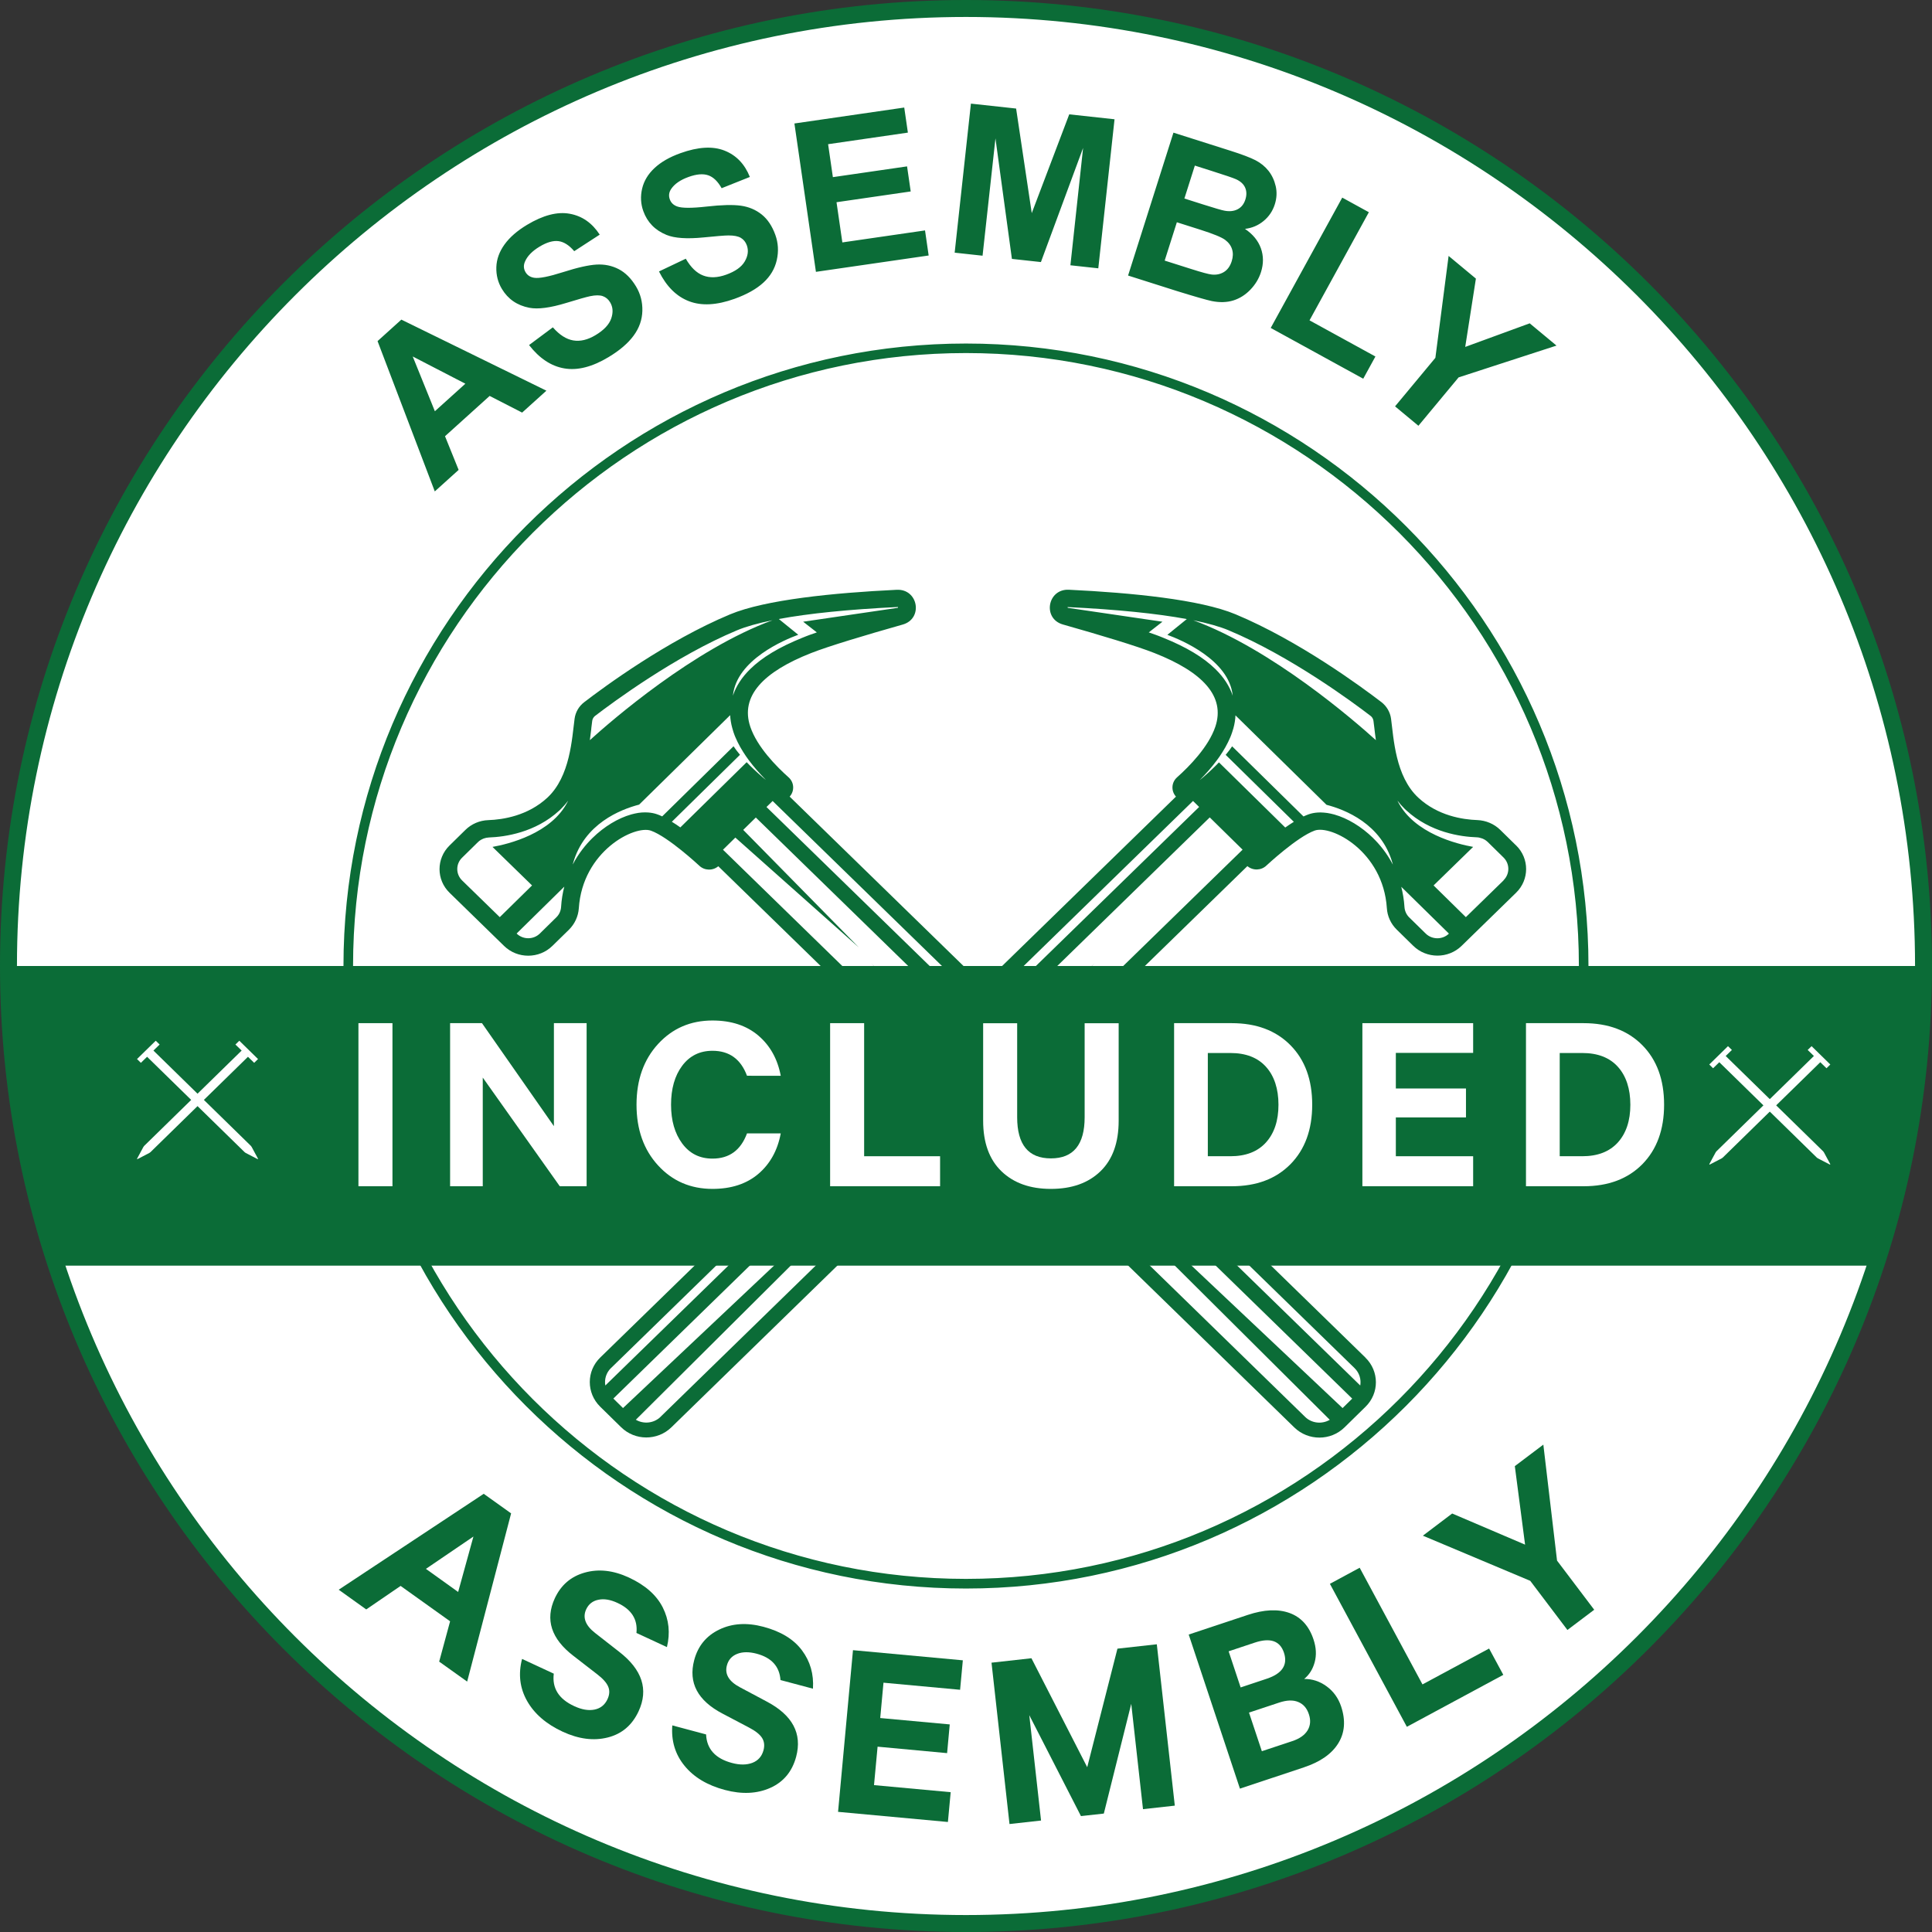 <?xml version="1.0" encoding="UTF-8"?>
<svg xmlns="http://www.w3.org/2000/svg" xmlns:xlink="http://www.w3.org/1999/xlink" xmlns:xodm="http://www.corel.com/coreldraw/odm/2003" xml:space="preserve" width="1538px" height="1538px" version="1.1" style="shape-rendering:geometricPrecision; text-rendering:geometricPrecision; image-rendering:optimizeQuality; fill-rule:evenodd; clip-rule:evenodd" viewBox="0 0 1538 1538">
 <rect x="0" y="0" width="1538" height="1538" fill="#333333" stroke="none"/>
 <defs>
  <style type="text/css">
   
    .str0 {stroke:#0B6C37;stroke-width:3.13;stroke-miterlimit:2.613}
    .fil2 {fill:none;fill-rule:nonzero}
    .fil1 {fill:#0B6C37;fill-rule:nonzero}
    .fil0 {fill:white;fill-rule:nonzero}
   
  </style>
 </defs>
 <g id="Layer_x0020_1">
  <path class="fil0" d="M1531.25 768.98c0,420.97 -341.25,762.23 -762.23,762.23 -420.97,0 -762.27,-341.26 -762.27,-762.23 0,-420.98 341.25,-762.23 762.27,-762.23 421.02,0 762.23,341.25 762.23,762.23z"></path>
  <g id="_2177033852016">
   <path class="fil1" d="M385.11 1189.19l21.77 15.56 -34.99 133.91 -22.28 -15.9 8.7 -32.1 -39.4 -28.16 -27.37 18.71 -21.91 -15.69 115.43 -76.34 0.05 0.01zm-8.23 34l-37.82 25.73 25.66 18.39 12.16 -44.12z"></path>
   <g>
    <path class="fil1" d="M415.65 1320.64l25.2 11.7c-1.45,11.52 3.94,20.19 16.29,25.87 5.96,2.76 11.34,3.7 16.14,2.73 4.8,-0.98 8.25,-3.75 10.35,-8.33 1.64,-3.55 1.84,-6.9 0.53,-9.95 -1.3,-3.1 -4.21,-6.35 -8.77,-9.85l-18.8 -14.55c-17.82,-13.65 -22.76,-28.96 -14.92,-45.93 4.91,-10.54 12.84,-17.38 23.89,-20.46 11.05,-3.08 22.69,-1.78 35.09,3.96 13,6.04 21.97,13.96 26.94,23.78 4.97,9.82 6.05,20.34 3.33,31.59l-24.27 -11.26c1.13,-10.73 -3.9,-18.76 -15.12,-23.92 -5.6,-2.61 -10.66,-3.46 -15.19,-2.5 -4.52,0.9 -7.78,3.48 -9.71,7.65 -2.99,6.48 -0.63,12.81 7.26,18.91l19.08 14.91c18.29,14.2 23.44,29.97 15.4,47.3 -5.14,11.05 -13.31,18.03 -24.54,20.86 -11.24,2.84 -23.18,1.29 -35.93,-4.61 -13.11,-6.1 -22.53,-14.24 -28.32,-24.49 -5.79,-10.25 -7.11,-21.4 -3.98,-33.41l0.05 0zm0 0l0 0 0 0z"></path>
   </g>
   <g>
    <path class="fil1" d="M535.24 1373.54l26.85 7.18c0.51,11.59 7.39,19.2 20.55,22.7 6.37,1.72 11.82,1.64 16.39,-0.12 4.52,-1.78 7.44,-5.11 8.76,-9.95 1.02,-3.79 0.61,-7.11 -1.16,-9.89 -1.77,-2.77 -5.23,-5.55 -10.34,-8.2l-21.03 -11.07c-19.86,-10.37 -27.44,-24.6 -22.62,-42.65 2.99,-11.27 9.66,-19.36 19.97,-24.32 10.3,-4.97 22.03,-5.68 35.19,-2.18 13.85,3.7 24.06,9.92 30.63,18.75 6.57,8.76 9.48,18.97 8.74,30.52l-25.85 -6.88c-0.77,-10.81 -7.07,-17.81 -19.02,-20.99 -5.96,-1.56 -11.13,-1.55 -15.42,0.14 -4.29,1.69 -7.07,4.77 -8.23,9.25 -1.84,6.9 1.62,12.71 10.4,17.35l21.36 11.38c20.52,10.84 28.31,25.47 23.39,43.9 -3.16,11.79 -10.02,20.07 -20.56,24.79 -10.55,4.71 -22.64,5.27 -36.17,1.67 -13.96,-3.71 -24.69,-10.11 -32.14,-19.26 -7.45,-9.1 -10.68,-19.84 -9.72,-32.23l0.03 0.11zm0 0l0 0 0 0z"></path>
   </g>
   <polygon class="fil1" points="679.03,1313.65 766.48,1321.72 764.3,1345.17 703.31,1339.54 700.72,1367.67 756.06,1372.75 753.96,1395.61 698.62,1390.47 695.77,1421.07 756.81,1426.7 754.6,1450.42 667.15,1442.35 "></polygon>
   <polygon class="fil1" points="878.72,1443.72 860.51,1445.73 819.38,1365.39 828.74,1449.26 803.63,1452.05 789.31,1323.6 821.09,1320.07 865.5,1406.81 889.56,1312.44 920.9,1308.96 935.22,1437.41 909.9,1440.22 900.54,1356.36 "></polygon>
   <g>
    <path class="fil1" d="M1038.17 1336.55c6.48,-0.06 12.43,1.88 17.92,5.89 5.48,4 9.32,9.38 11.54,16.02 3.71,11.18 2.92,20.99 -2.33,29.42 -5.24,8.42 -14.36,14.74 -27.3,19.04l-50.93 16.96 -40.78 -122.67 46.95 -15.61c13.06,-4.35 24.17,-4.86 33.33,-1.54 9.15,3.32 15.56,10.38 19.11,21.16 2.13,6.42 2.42,12.38 0.9,18.01 -1.52,5.64 -4.37,10.07 -8.42,13.37l0.01 -0.05zm-50.58 6.77l20.78 -6.92c12.37,-4.1 16.94,-11.04 13.75,-20.74 -3.16,-9.48 -10.88,-12.14 -23.26,-8.03l-20.78 6.92 9.56 28.78 -0.05 -0.01zm6.69 19.99l10.24 30.77 24.18 -8.02c5.84,-1.93 9.9,-4.79 12.23,-8.58 2.27,-3.8 2.64,-8.1 1.01,-12.88 -1.57,-4.82 -4.43,-8.06 -8.47,-9.71 -4.03,-1.7 -9.06,-1.52 -15.07,0.45l-24.18 8.02 0.06 -0.05z"></path>
   </g>
   <polygon class="fil1" points="1119.95,1374.65 1058.69,1260.83 1082.39,1248.02 1132.39,1340.9 1185.42,1312.34 1196.73,1333.29 "></polygon>
   <polygon class="fil1" points="1214.06,1229.64 1205.9,1167.14 1228.6,1150.02 1239.51,1242.35 1269.1,1281.47 1247.77,1297.57 1218.18,1258.45 1132.7,1222.5 1156.02,1204.85 "></polygon>
  </g>
  <g>
   <path class="fil1" d="M768.98 1263.01c-272.39,0 -493.99,-221.6 -493.99,-493.99 0,-272.38 221.6,-493.98 493.99,-493.98 272.38,0 493.98,221.6 493.98,493.98 0,272.39 -221.6,493.99 -493.98,493.99l0 0zm0 -983.52c-269.91,0 -489.49,219.58 -489.49,489.49 0,269.91 219.58,489.48 489.49,489.48 269.91,0 489.48,-219.57 489.48,-489.48 0,-269.91 -219.57,-489.49 -489.48,-489.49z"></path>
   <path id="1" class="fil2 str0" d="M768.98 1263.01c-272.39,0 -493.99,-221.6 -493.99,-493.99 0,-272.38 221.6,-493.98 493.99,-493.98 272.38,0 493.98,221.6 493.98,493.98 0,272.39 -221.6,493.99 -493.98,493.99m0 -983.52c-269.91,0 -489.49,219.58 -489.49,489.49 0,269.91 219.58,489.48 489.49,489.48 269.91,0 489.48,-219.57 489.48,-489.48 0,-269.91 -219.57,-489.49 -489.48,-489.49z"></path>
  </g>
  <g>
   <path class="fil1" d="M1086.93 1080.68l-458.31 -446.52c4.01,-4.46 3.69,-11.3 -0.85,-15.34 -9.9,-8.82 -25.06,-24.29 -30.46,-40.22 -8.27,-24.43 10.35,-43.77 48.36,-58.71 14.08,-5.53 42.65,-14.12 72.97,-22.71 16.46,-4.68 12.37,-28.48 -4.77,-27.67 -50.39,2.43 -104.64,7.87 -132.71,19.57 -50.34,21.01 -100.18,57.67 -116.1,69.91 -4.23,3.23 -6.93,7.91 -7.65,13.13 -2.12,15.61 -3.38,45.98 -21.78,62.98 -15.51,14.31 -35.17,17.36 -46.87,17.77 -6.88,0.22 -13.45,3.01 -18.31,7.83l-12.64 12.41c-10.57,10.39 -10.57,27.26 0.09,37.61l43.41 42.33c10.62,10.35 27.85,10.35 38.46,-0.09l13.14 -12.86c4.63,-4.59 7.42,-10.62 7.87,-17.05 2.97,-45.48 44.4,-66.45 57.45,-61.77 13.9,4.99 38.32,27.76 38.32,27.76 4.19,4.09 10.84,4.27 15.25,0.54l458.58 446.79c11.07,10.75 28.93,10.75 39.95,-0.09l16.73 -16.42c11.03,-10.8 10.98,-28.29 -0.09,-39.09l-0.04 -0.09zm-640.27 -358.62c-0.23,3.1 -1.53,6.03 -3.78,8.19l-13.14 12.91c-5.08,4.99 -13.36,4.99 -18.49,0l0 0c0,0 37.97,-37.34 37.97,-37.34 -1.3,4.99 -2.2,10.39 -2.56,16.19l0 0.05zm5.26 -83.9c-12.91,25.42 -47.19,33.79 -59.87,36.03l31.49 30.68 -25.69 25.24 -30.01 -29.24c-5.08,-4.99 -5.12,-13.09 0,-18.08l12.64 -12.42c0.72,-0.72 1.58,-1.35 2.43,-1.84 0,0 0,0 0,0 0.05,0 0.14,-0.05 0.18,-0.09 0.36,-0.18 0.72,-0.41 1.08,-0.54 0.18,-0.09 0.36,-0.18 0.54,-0.23 0.14,-0.04 0.27,-0.13 0.41,-0.18l0 0c1.3,-0.45 2.7,-0.76 4.14,-0.81 12.68,-0.45 36.89,-3.82 56.05,-21.5 0.45,-0.41 0.9,-0.81 1.3,-1.26l0 0c2.07,-2.03 3.92,-4.19 5.63,-6.43 -0.09,0.22 -0.23,0.45 -0.32,0.71l0 -0.04zm163.12 -0.54l205.09 199.83 -4.95 4.72 -205 -199.73 4.86 -4.77 0 -0.05zm99.55 -154.34c0,0 0.18,0 0.27,0 0,0.04 0,0.13 0.04,0.18l-0.18 0.4 -75.35 11.07 10.89 8.5c-1.84,0.63 -3.51,1.21 -5.13,1.8 -0.13,0.04 -0.27,0.09 -0.4,0.13 -0.72,0.27 -1.4,0.5 -2.03,0.77 -0.13,0.04 -0.27,0.09 -0.36,0.13 -0.67,0.27 -1.3,0.5 -1.93,0.77 -0.63,0.27 -1.26,0.49 -1.89,0.76 -18.26,7.38 -31.81,15.52 -41.34,24.88 -6.66,6.52 -11.25,13.63 -13.72,21.1 0,0 0,0 0,-0.09 2.88,-28.48 41.16,-44.4 52,-48.36l-15.48 -12.55c23.76,-4.41 55.7,-7.65 94.61,-9.54l0 0.05zm-243.91 96.71c0.27,-2.2 0.5,-4.22 0.76,-6.07 0.18,-1.39 0.81,-2.61 1.8,-3.6 0.18,-0.18 0.36,-0.36 0.59,-0.49 14.03,-10.75 63.7,-47.51 112.91,-68.07 7.11,-2.96 16.56,-5.62 28.21,-8 -62.62,22.85 -128.48,80.12 -145.39,95.46 0.45,-3.33 0.8,-6.44 1.17,-9.23l-0.05 0zm70.99 78.73c-2.25,-1.62 -4.55,-3.15 -6.84,-4.54l54.25 -53.31c-2.11,-2.52 -3.78,-4.77 -5.13,-6.8l-56.81 55.83c-1.4,-0.67 -2.79,-1.26 -4.14,-1.71 -2.16,-0.76 -4.5,-1.21 -6.98,-1.39 -0.8,-0.05 -1.57,-0.09 -2.42,-0.09 0,0 0,0 -0.05,0 -0.81,0 -1.66,0.04 -2.52,0.09 0,0 -0.04,0 -0.09,0 -0.81,0.04 -1.66,0.18 -2.47,0.27 -0.14,0 -0.23,0 -0.32,0.04 -0.81,0.14 -1.57,0.27 -2.38,0.45 -0.14,0 -0.32,0.05 -0.45,0.09 -0.81,0.18 -1.58,0.36 -2.39,0.59 -0.18,0.04 -0.31,0.09 -0.49,0.13 -10.3,2.92 -21.37,9.49 -30.86,18.8 -5.17,5.09 -10.93,12.02 -15.61,21.01 0.09,-0.31 0.13,-0.58 0.22,-0.94 8.82,-31.58 37.97,-42.92 52.59,-46.7l72.47 -71.21c0.18,3.37 0.72,6.79 1.67,10.21 0.27,1.08 0.58,2.12 0.94,3.2 0.27,0.76 0.54,1.53 0.81,2.29 0.18,0.45 0.36,0.9 0.54,1.35 0.09,0.22 0.18,0.45 0.27,0.63 0.54,1.26 1.12,2.47 1.71,3.73l0 0.01c1.31,2.61 2.75,5.22 4.32,7.69 0.67,1.03 1.35,2.07 2.03,3.1 0.13,0.18 0.22,0.36 0.36,0.54 0.71,1.04 1.44,2.03 2.15,3.02 4.28,5.76 9,11.06 13.68,15.79 -0.76,-0.59 -1.57,-1.26 -2.43,-1.98 -5.17,-4.46 -9.44,-8.51 -12.91,-12.15l-52.77 51.87 0.05 0.09zm249.93 205.9l-11.6 11.06 -204.46 -199.24 9.85 -9.67 98.3 87.45 -92.04 -93.57 10.03 -9.85 204.86 199.6 -12.23 11.65 -101 -95.28 98.3 97.8 -0.01 0.05zm247.29 263.25l-243.1 -236.85 11.29 -11.02 251.51 250.26c-6.2,3.64 -14.35,2.87 -19.66,-2.34l-0.04 -0.05zm29.87 -6.97l-258.62 -243.91 11.83 -11.56 254.48 247.96 -7.69 7.55 0 -0.04zm14.12 -17.91l-252.41 -245.89 4.86 -4.77 243.01 236.81c3.87,3.78 5.35,8.99 4.5,13.9l0.04 -0.05zm0 0l0 0 0 0z"></path>
  </g>
  <g>
   <path class="fil1" d="M1206.95 673.07l-12.64 -12.42c-4.86,-4.77 -11.42,-7.55 -18.31,-7.82 -11.69,-0.41 -31.35,-3.42 -46.87,-17.77 -18.4,-17.01 -19.66,-47.37 -21.77,-62.98 -0.72,-5.18 -3.47,-9.9 -7.65,-13.14 -15.93,-12.19 -65.77,-48.9 -116.11,-69.91 -28.07,-11.74 -82.32,-17.13 -132.7,-19.56 -17.1,-0.81 -21.19,22.98 -4.77,27.66 30.32,8.59 58.88,17.19 72.96,22.77 38.02,14.97 56.64,34.32 48.36,58.7 -5.4,15.93 -20.56,31.4 -30.45,40.22 -4.55,4.05 -4.86,10.88 -0.86,15.34l-458.31 446.52c-11.07,10.75 -11.07,28.25 -0.09,39.09l16.74 16.42c11.02,10.8 28.88,10.84 39.94,0.09l458.58 -446.79c4.41,3.73 11.07,3.55 15.25,-0.54 0,0 24.38,-22.76 38.33,-27.76 13.05,-4.67 54.48,16.29 57.45,61.77 0.4,6.43 3.19,12.51 7.87,17.09l13.13 12.87c10.62,10.39 27.8,10.44 38.46,0.09l43.41 -42.33c10.62,-10.35 10.67,-27.22 0.09,-37.61l-0.04 0zm-228.88 -171.3c49.21,20.55 98.88,57.26 112.91,68.06 0.18,0.13 0.41,0.31 0.59,0.49 0.99,0.95 1.62,2.21 1.8,3.6 0.27,1.85 0.49,3.87 0.76,6.08 0.32,2.78 0.68,5.89 1.17,9.22 -16.91,-15.3 -82.77,-72.56 -145.39,-95.46 11.65,2.38 21.1,5.04 28.2,8.01l-0.04 0zm-10.48 30.9c-9.54,-9.36 -23.08,-17.5 -41.34,-24.88 -0.63,-0.27 -1.26,-0.49 -1.89,-0.76 -0.63,-0.23 -1.26,-0.5 -1.94,-0.77 -0.13,-0.04 -0.22,-0.09 -0.36,-0.13 -0.63,-0.22 -1.35,-0.49 -2.02,-0.76 -0.14,-0.05 -0.27,-0.09 -0.41,-0.14 -1.57,-0.58 -3.28,-1.17 -5.13,-1.8l10.89 -8.5 -75.35 -11.07 -0.18 -0.4c0,0 0,-0.14 0.04,-0.18 0.05,0 0.14,0 0.27,0 38.92,1.89 70.86,5.13 94.61,9.53l-15.48 12.56c10.84,3.95 49.13,19.88 52.01,48.35 0,0 0,0 0,0.05 -2.48,-7.47 -7.07,-14.58 -13.72,-21.1l0 0zm-481.21 556.42l463.35 -451.47 4.86 4.77 -472.71 460.56c-0.85,-4.9 0.63,-10.12 4.5,-13.9l0 0.04zm39.5 38.78c-5.36,5.22 -13.5,5.98 -19.71,2.34l365.28 -363.44 -375.49 354.13 -7.69 -7.56 474.77 -462.63 26.14 25.69 -463.35 451.47 0.05 0zm567.35 -460.6c-9.49,-9.32 -20.56,-15.88 -30.86,-18.81 -0.18,-0.04 -0.31,-0.09 -0.49,-0.13 -0.81,-0.23 -1.62,-0.41 -2.39,-0.59 -0.13,0 -0.31,-0.04 -0.45,-0.09 -0.81,-0.18 -1.62,-0.31 -2.38,-0.45 -0.14,0 -0.23,0 -0.32,-0.04 -0.81,-0.14 -1.66,-0.23 -2.47,-0.27 0,0 -0.05,0 -0.09,0 -0.86,-0.09 -1.71,-0.09 -2.52,-0.14l-0.05 0c-0.8,0 -1.62,0 -2.42,0.09 -2.48,0.18 -4.82,0.63 -6.98,1.4 -1.35,0.49 -2.7,1.03 -4.14,1.71l-56.81 -55.83c-1.35,2.02 -3.02,4.27 -5.13,6.79l54.25 53.31c-2.29,1.4 -4.59,2.97 -6.84,4.54l-52.77 -51.86c-3.5,3.64 -7.73,7.69 -12.91,12.14 -0.85,0.72 -1.66,1.4 -2.43,1.98 4.68,-4.72 9.41,-10.03 13.68,-15.79 0.72,-0.99 1.44,-2.02 2.16,-3.01 0.13,-0.18 0.22,-0.36 0.36,-0.54 0.67,-1.04 1.39,-2.07 2.02,-3.11 1.58,-2.52 3.06,-5.08 4.32,-7.69l0 0c0.59,-1.26 1.17,-2.47 1.71,-3.73 0.09,-0.23 0.18,-0.41 0.27,-0.63 0.18,-0.45 0.36,-0.9 0.54,-1.35 0.27,-0.77 0.59,-1.53 0.81,-2.3 0.36,-1.08 0.68,-2.11 0.99,-3.19 0.95,-3.46 1.49,-6.88 1.62,-10.21l72.47 71.21c14.62,3.78 43.82,15.11 52.59,46.65 0.09,0.31 0.18,0.63 0.23,0.94 -4.68,-8.99 -10.44,-15.97 -15.62,-21l0.05 0zm60.24 75.93c-5.09,4.99 -13.41,4.95 -18.49,0l-13.14 -12.87c-2.25,-2.2 -3.55,-5.12 -3.78,-8.18 -0.36,-5.81 -1.3,-11.2 -2.56,-16.2l37.96 37.29 0.01 0.01 0 -0.05zm43.45 -42.33l-30 29.24 -25.69 -25.24 31.49 -30.68c-12.64,-2.25 -46.92,-10.61 -59.88,-36.03 -0.13,-0.22 -0.22,-0.45 -0.31,-0.72 1.71,2.25 3.55,4.36 5.62,6.39 2.07,2.02 3.92,4.14 0,0 0.45,0.4 0.86,0.81 1.31,1.21 19.16,17.73 43.36,21.06 56.05,21.51 1.44,0.04 2.79,0.36 4.14,0.85l0 0c0,0 0.27,0.09 0.4,0.14 0.18,0.09 0.36,0.17 0.54,0.22 0.36,0.18 0.72,0.36 1.08,0.54 0.05,0 0.14,0.04 0.18,0.09 0,0 0,0 0,0 0.86,0.54 1.71,1.12 2.43,1.84l12.64 12.42c5.08,4.99 5.08,13.09 0,18.08l0 0.14zm0 0l0 0 0 0z"></path>
  </g>
  <path class="fil1" d="M1496.66 1007.53l-1455.32 0 -2.83 -5.22c-20.7,-88.89 -33.43,-136.88 -31.76,-233.29l1524.5 0c-4.5,83.31 -12.05,145.66 -30.72,229.7l-3.87 8.86 0 -0.05z"></path>
  <g>
   <path class="fil1" d="M768.98 1538c-424.03,0 -768.98,-344.99 -768.98,-769.02 0,-424.03 344.95,-768.98 768.98,-768.98 424.03,0 769.02,344.95 769.02,768.98 0,424.03 -344.99,769.02 -769.02,769.02l0 0zm0 -1524.5c-416.61,0 -755.48,338.91 -755.48,755.48 0,416.56 338.91,755.52 755.48,755.52 416.56,0 755.52,-338.91 755.52,-755.52 0,-416.61 -338.91,-755.48 -755.52,-755.48z"></path>
  </g>
  <polygon class="fil0" points="285.34,944.33 312.42,944.33 312.42,814.5 285.34,814.5 "></polygon>
  <polygon class="fil0" points="466.99,814.5 466.99,944.33 445.62,944.33 384.31,857.82 384.31,944.33 358.31,944.33 358.31,814.5 383.68,814.5 440.95,896.51 440.95,814.5 "></polygon>
  <g>
   <path class="fil0" d="M523.85 927.73c-11.42,-12.46 -17.14,-28.57 -17.14,-48.31 0,-19.75 5.72,-35.86 17.14,-48.32 11.43,-12.46 25.87,-18.71 43.32,-18.71 14.94,0 27.09,4 36.49,11.97 9.35,7.96 15.34,18.62 17.86,32.03l-26.86 -0.01c-4.95,-13.27 -14.08,-19.88 -27.49,-19.88 -10.16,0 -18.17,4 -24.11,11.92 -5.94,7.97 -8.86,18.31 -8.86,31 0,12.68 2.97,22.85 8.86,30.86 5.94,8.05 13.95,12.05 24.11,12.05 13.41,0 22.54,-6.7 27.49,-20.06l26.86 0c-2.52,13.54 -8.51,24.29 -17.86,32.25 -9.41,7.97 -21.55,11.92 -36.49,11.92 -17.45,0 -31.94,-6.25 -43.32,-18.71l0 0zm0 0l0 0 0 0z"></path>
  </g>
  <polygon class="fil0" points="660.83,944.33 660.83,814.5 687.91,814.5 687.91,920.44 748.37,920.44 748.37,944.33 "></polygon>
  <g>
   <path class="fil0" d="M836.55 946.44c-16.51,0 -29.6,-4.67 -39.32,-14.03 -9.72,-9.36 -14.58,-22.81 -14.58,-40.26l0 -77.6 27.08 0 0 74.85c0,21.87 8.96,32.75 26.86,32.75 17.91,0 26.86,-10.93 26.86,-32.75l0 -74.85 27.08 0 0 77.6c0,17.5 -4.82,30.9 -14.49,40.26 -9.67,9.36 -22.81,14.03 -39.45,14.03l-0.04 0zm0 0l0 0 0 0z"></path>
  </g>
  <path class="fil0" d="M934.66 944.33l0 -129.83 45.88 0c19.62,0 35.18,5.85 46.74,17.55 11.56,11.69 17.32,27.48 17.32,47.37 0,19.88 -5.8,35.67 -17.32,47.37 -11.56,11.69 -27.12,17.54 -46.74,17.54l-45.88 0zm26.85 -23.89l17.95 0c12.28,0 21.69,-3.64 28.34,-10.97 6.62,-7.34 9.95,-17.37 9.95,-30.01 0,-12.64 -3.33,-22.9 -9.95,-30.23 -6.61,-7.33 -16.06,-10.97 -28.34,-10.97l-17.95 0 0 82.23 0 -0.05z"></path>
  <polygon class="fil0" points="1084.55,814.5 1172.72,814.5 1172.72,838.17 1111.18,838.17 1111.18,866.51 1167.01,866.51 1167.01,889.54 1111.18,889.54 1111.18,920.44 1172.72,920.44 1172.72,944.33 1084.55,944.33 "></polygon>
  <path class="fil0" d="M1214.78 944.33l0 -129.83 45.89 0c19.61,0 35.17,5.85 46.74,17.55 11.56,11.69 17.32,27.48 17.32,47.37 0,19.88 -5.81,35.67 -17.32,47.37 -11.56,11.69 -27.13,17.54 -46.74,17.54l-45.89 0zm26.86 -23.89l17.95 0c12.28,0 21.68,-3.64 28.34,-10.97 6.61,-7.34 9.94,-17.37 9.94,-30.01 0,-12.64 -3.33,-22.9 -9.94,-30.23 -6.61,-7.33 -16.06,-10.97 -28.34,-10.97l-17.95 0 0 82.23 0 -0.05z"></path>
  <path class="fil0" d="M1457.07 847.43l-14.93 -14.62 -3.11 3.02 4.95 4.81 -77.6 75.89c-0.27,0.27 -0.45,0.54 -0.63,0.86l-5.04 9.35c0,0 0.14,0.45 0.36,0.32l9.54 -4.95c0.32,-0.18 0.59,-0.36 0.86,-0.63l77.6 -75.89 4.94 4.81 3.11 -3.06 -0.05 0.09z"></path>
  <path class="fil0" d="M1360.67 847.43l14.93 -14.62 3.11 3.02 -4.95 4.81 77.6 75.89c0.27,0.27 0.45,0.54 0.63,0.86l5.04 9.35c0,0 -0.14,0.45 -0.36,0.32l-9.54 -4.95c-0.32,-0.18 -0.58,-0.36 -0.86,-0.63l-77.59 -75.89 -4.95 4.81 -3.11 -3.06 0.05 0.09z"></path>
  <path class="fil0" d="M205.45 843.11l-14.94 -14.62 -3.1 3.02 4.95 4.81 -77.6 75.89c-0.27,0.27 -0.45,0.54 -0.63,0.86l-5.04 9.35c0,0 0.13,0.45 0.32,0.32l9.53 -4.95c0.32,-0.18 0.59,-0.36 0.86,-0.63l77.6 -75.89 4.94 4.81 3.11 -3.05 0 0.08z"></path>
  <path class="fil0" d="M109.04 843.11l14.94 -14.62 3.1 3.02 -4.94 4.81 77.6 75.89c0.26,0.27 0.45,0.54 0.62,0.86l5.04 9.35c0,0 -0.13,0.45 -0.31,0.32l-9.54 -4.95c-0.31,-0.18 -0.58,-0.36 -0.85,-0.63l-77.6 -75.89 -4.95 4.81 -3.11 -3.05 0 0.08z"></path>
  <path class="fil1" d="M434.97 311.01l-19.32 17.44 -25.86 -13.26 -35.53 32.07 10.84 26.81 -18.98 17.13 -45.56 -119.65 18.95 -17.11 115.46 56.57zm-64.51 -5.55l-41.91 -21.68 17.64 43.59 24.27 -21.91zm50.7 -30.77l18.94 -14.11c5.27,6.01 10.66,9.48 16.26,10.42 5.59,0.95 11.51,-0.47 17.77,-4.24 6.62,-3.98 10.77,-8.39 12.44,-13.22 1.67,-4.83 1.38,-9.13 -0.88,-12.89 -1.46,-2.43 -3.41,-4.05 -5.84,-4.91 -2.42,-0.85 -5.79,-0.84 -10.05,0.04 -2.92,0.59 -9.29,2.41 -19.15,5.42 -12.68,3.87 -22.45,5.14 -29.32,3.8 -9.66,-1.88 -16.92,-6.88 -21.8,-15 -3.13,-5.22 -4.61,-11.01 -4.41,-17.32 0.21,-6.32 2.38,-12.32 6.49,-18.04 4.11,-5.71 10.06,-10.91 17.92,-15.64 12.79,-7.69 24.13,-10.65 34.01,-8.84 9.89,1.79 17.83,7.33 23.87,16.63l-20.28 13.17c-4.06,-4.76 -8.22,-7.41 -12.48,-7.99 -4.28,-0.57 -9.31,0.87 -15.07,4.33 -5.95,3.58 -9.87,7.62 -11.74,12.12 -1.21,2.9 -1.03,5.68 0.57,8.34 1.46,2.43 3.73,3.88 6.81,4.37 3.93,0.65 11.61,-0.86 23.07,-4.51 11.44,-3.67 20.33,-5.64 26.63,-6 6.35,-0.34 12.18,0.85 17.55,3.62 5.36,2.77 9.98,7.38 13.86,13.83 3.52,5.86 5.21,12.33 5.03,19.41 -0.18,7.08 -2.49,13.66 -6.95,19.71 -4.45,6.08 -11.13,11.79 -20.01,17.13 -12.93,7.77 -24.64,10.77 -35.17,8.96 -10.51,-1.78 -19.85,-8 -28.07,-18.59zm103.43 -58.6l21.34 -10.14c3.99,6.92 8.6,11.38 13.9,13.4 5.3,2.02 11.39,1.78 18.26,-0.69 7.27,-2.61 12.21,-6.12 14.78,-10.53 2.58,-4.41 3.14,-8.69 1.66,-12.82 -0.96,-2.66 -2.55,-4.63 -4.77,-5.96 -2.21,-1.3 -5.51,-1.94 -9.87,-1.92 -2.98,0.01 -9.57,0.55 -19.83,1.58 -13.2,1.31 -23.03,0.65 -29.5,-2.01 -9.11,-3.73 -15.25,-10.05 -18.45,-18.97 -2.05,-5.72 -2.37,-11.69 -0.94,-17.84 1.44,-6.16 4.73,-11.62 9.89,-16.42 5.15,-4.81 12,-8.75 20.63,-11.84 14.04,-5.05 25.75,-5.74 35.08,-2.03 9.35,3.69 16.05,10.67 20.17,20.97l-22.47 8.96c-3.05,-5.46 -6.61,-8.88 -10.68,-10.28 -4.08,-1.4 -9.3,-0.97 -15.62,1.31 -6.54,2.34 -11.18,5.54 -13.89,9.59 -1.75,2.6 -2.12,5.36 -1.06,8.29 0.96,2.67 2.9,4.54 5.82,5.61 3.72,1.41 11.56,1.43 23.5,0.09 11.94,-1.36 21.05,-1.56 27.3,-0.68 6.28,0.9 11.78,3.21 16.49,6.97 4.72,3.77 8.35,9.2 10.9,16.28 2.31,6.43 2.7,13.11 1.14,20.02 -1.56,6.91 -5.11,12.9 -10.67,17.97 -5.55,5.09 -13.22,9.38 -22.97,12.89 -14.2,5.1 -26.27,5.75 -36.24,1.91 -9.96,-3.8 -17.91,-11.72 -23.9,-23.71zm124.94 0.32l-17.13 -118.11 87.43 -12.69 2.9 19.96 -63.51 9.22 3.8 26.23 59.06 -8.57 2.9 19.96 -59.06 8.57 4.64 32 65.82 -9.55 2.89 19.96 -89.74 13.02zm110.44 -15.27l12.94 -118.65 35.98 3.92 12.45 83.24 29.84 -78.63 36.06 3.93 -12.93 118.65 -22.2 -2.42 10.1 -93.41 -33.58 90.85 -23.09 -2.52 -13.1 -95.94 -10.26 93.4 -22.21 -2.42zm174.17 -95.54l45.49 14.44c9.03,2.87 15.61,5.37 19.8,7.51 4.2,2.18 7.65,5 10.4,8.46 2.74,3.5 4.65,7.57 5.73,12.26 1.07,4.68 0.83,9.5 -0.73,14.4 -1.68,5.3 -4.66,9.74 -8.93,13.25 -4.27,3.54 -9.21,5.62 -14.82,6.29 6.27,4.23 10.47,9.35 12.66,15.41 2.16,6.05 2.19,12.36 0.1,18.95 -1.65,5.19 -4.44,9.84 -8.4,13.98 -3.97,4.13 -8.49,7.01 -13.61,8.62 -5.08,1.59 -10.79,1.76 -17.13,0.51 -3.93,-0.82 -13.26,-3.48 -27.94,-8.03l-38.74 -12.3 36.12 -113.75zm17.03 26.22l-8.32 26.21 15.04 4.78c8.92,2.83 14.53,4.47 16.78,4.89 4.07,0.79 7.59,0.43 10.56,-1.11 2.96,-1.54 5.01,-4.12 6.17,-7.78 1.12,-3.52 1.03,-6.66 -0.2,-9.47 -1.24,-2.82 -3.7,-5.06 -7.37,-6.72 -2.19,-0.98 -8.69,-3.19 -19.47,-6.61l-13.19 -4.19zm-14.32 45.12l-9.69 30.51 21.29 6.75c8.26,2.63 13.61,4.06 15.98,4.32 3.61,0.44 6.87,-0.18 9.78,-1.91 2.92,-1.76 5.03,-4.62 6.31,-8.67 1.09,-3.44 1.19,-6.59 0.28,-9.5 -0.89,-2.9 -2.74,-5.41 -5.52,-7.49 -2.78,-2.08 -9.41,-4.8 -19.87,-8.12l-18.56 -5.89zm74.72 84.12l56.94 -103.75 21.19 11.63 -47.24 86.07 52.46 28.79 -9.7 17.68 -73.65 -40.42zm98.98 62.43l32.1 -38.63 10.53 -81.13 21.73 18.06 -8.5 54.38 51.34 -18.78 21.32 17.72 -77.93 25.32 -32 38.51 -18.59 -15.45z"></path>
 </g>
</svg>
